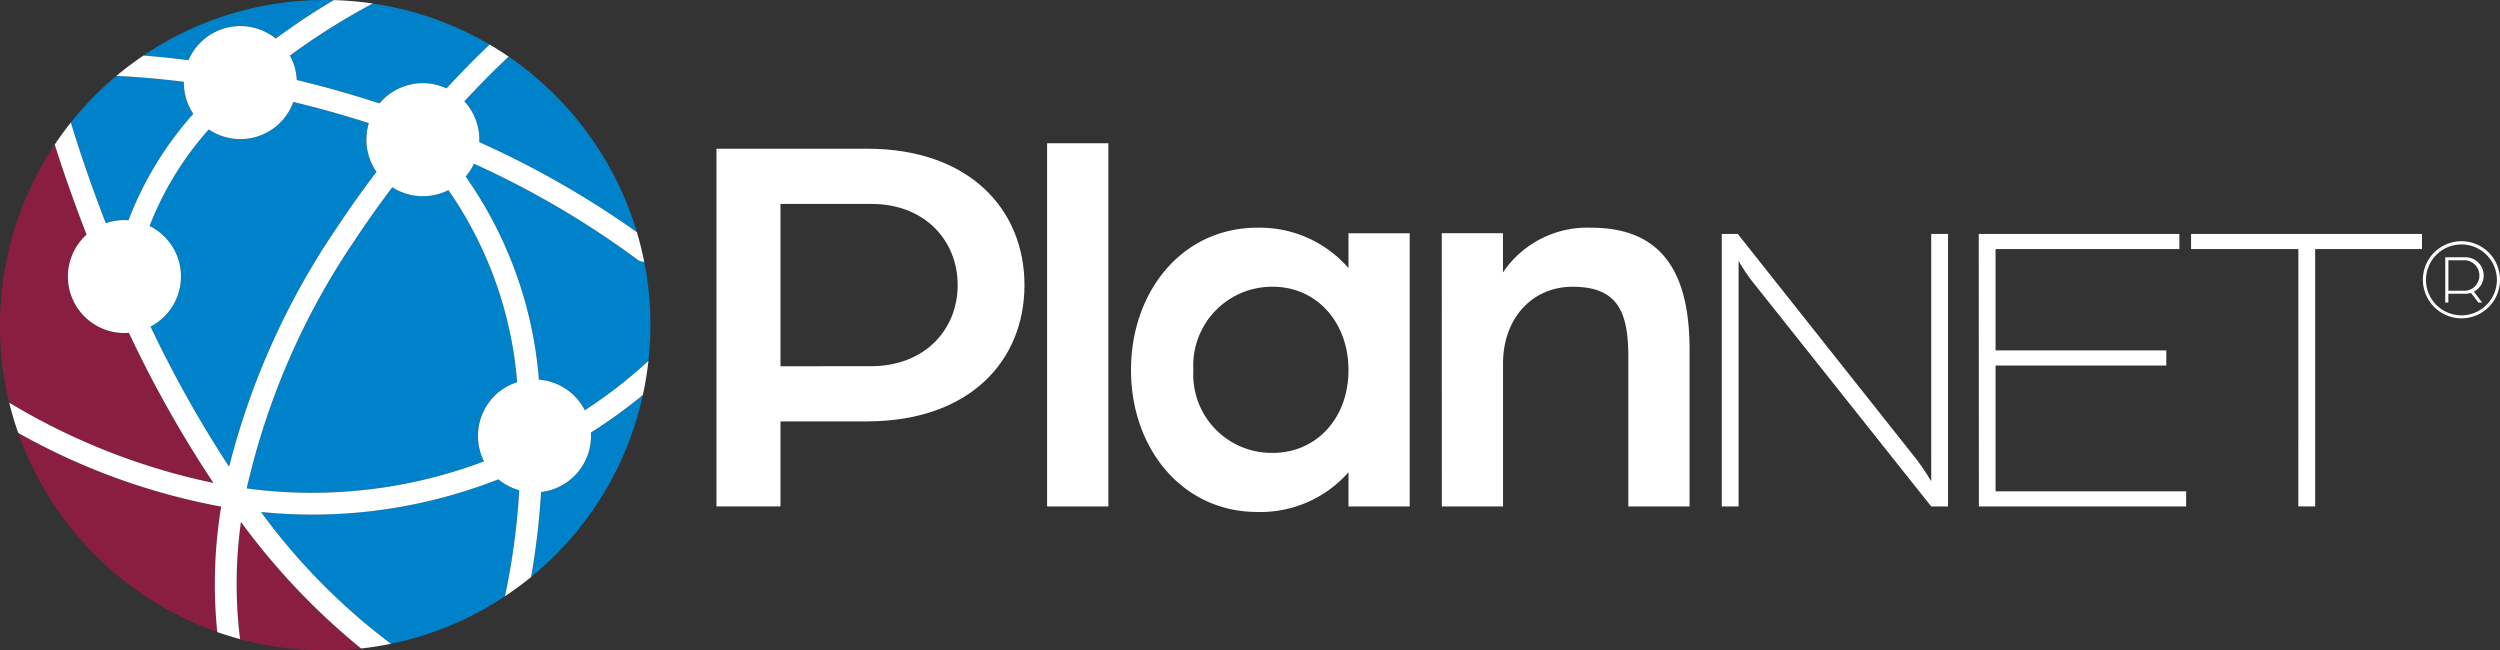 <svg id="Group_34" data-name="Group 34" xmlns="http://www.w3.org/2000/svg" xmlns:xlink="http://www.w3.org/1999/xlink" width="179.716" height="46.757" viewBox="0 0 179.716 46.757">
  <rect x="0" y="0" width="179.716" height="46.757" fill="#333333" stroke="none"/>
  <defs>
    <clipPath id="clip-path">
      <rect id="Rectangle_158" data-name="Rectangle 158" width="179.716" height="46.757" transform="translate(0 0)" fill="none"/>
    </clipPath>
  </defs>
  <g id="Group_33" data-name="Group 33" transform="translate(0 0)" clip-path="url(#clip-path)">
    <path id="Path_204" data-name="Path 204" d="M139.2,28.9h10.833c7.38,0,11.308,4.4,11.308,9.8,0,5.436-3.928,9.8-11.348,9.8H143.8v6.11h-4.6Zm11.11,15.634c3.849,0,6.229-2.619,6.229-5.833s-2.381-5.832-6.19-5.832H143.8V44.538Z" transform="translate(-87.695 -18.209)" fill="#fff"/>
    <rect id="Rectangle_157" data-name="Rectangle 157" width="4.404" height="26.109" transform="translate(75.273 10.298)" fill="#fff"/>
    <path id="Path_205" data-name="Path 205" d="M219.739,54.477c0-5.674,3.69-10.237,9.087-10.237a8.457,8.457,0,0,1,6.547,2.9v-2.5h4.4V64.278h-4.4v-2.46a8.425,8.425,0,0,1-6.547,2.857c-5.4,0-9.087-4.563-9.087-10.2m15.633,0c0-3.452-2.3-5.991-5.436-5.991a5.663,5.663,0,0,0-5.714,5.991,5.63,5.63,0,0,0,5.714,5.952c3.1,0,5.436-2.46,5.436-5.952" transform="translate(-138.435 -27.871)" fill="#fff"/>
    <path id="Path_206" data-name="Path 206" d="M280.117,44.637h4.4v2.817a7.306,7.306,0,0,1,6.349-3.213c5.317,0,7.063,3.531,7.063,8.769V64.278h-4.4V53.564c0-3.214-.714-5.079-4.008-5.079-2.9,0-5,2.262-5,5.516V64.278h-4.4Z" transform="translate(-176.473 -27.871)" fill="#fff"/>
    <path id="Path_207" data-name="Path 207" d="M334.515,45.447h1.149l12.849,16.205c.514.665,1.058,1.572,1.058,1.572V45.447h1.209V65.038h-1.209L336.782,48.954a11.9,11.9,0,0,1-1.058-1.573V65.038h-1.209Z" transform="translate(-210.743 -28.631)" fill="#fff"/>
    <path id="Path_208" data-name="Path 208" d="M384.44,45.447h14.421v1.088H385.649v7.286h12.275V54.91H385.649v9.04h13.7v1.088h-14.9Z" transform="translate(-242.195 -28.631)" fill="#fff"/>
    <path id="Path_209" data-name="Path 209" d="M433.413,46.535H425.7V45.447h16.6v1.088h-7.679v18.5h-1.21Z" transform="translate(-268.192 -28.632)" fill="#fff"/>
    <path id="Path_210" data-name="Path 210" d="M470.731,49.636a2.772,2.772,0,1,1,2.772,2.772,2.777,2.777,0,0,1-2.772-2.772m5.32,0a2.548,2.548,0,1,0-2.548,2.556,2.555,2.555,0,0,0,2.548-2.556m-3.71-1.618h1.452a1.311,1.311,0,0,1,.606,2.473l.589.78h-.274l-.523-.689a1.665,1.665,0,0,1-.4.058h-1.228v.631h-.224Zm1.452,2.407a1.1,1.1,0,0,0,0-2.191h-1.228v2.191Z" transform="translate(-296.559 -29.524)" fill="#fff"/>
    <path id="Path_211" data-name="Path 211" d="M17.913,25.127a24.573,24.573,0,0,1,4.657-7.651,4.021,4.021,0,0,1-.677-2.3c-2.2-.278-3.874-.382-4.854-.421A23.378,23.378,0,0,0,13.768,18.1c.407,1.352,1.238,3.954,2.513,7.237a4.059,4.059,0,0,1,1.632-.212" transform="translate(-8.674 -9.297)" fill="#0082cb"/>
    <path id="Path_212" data-name="Path 212" d="M18.138,89.4A47.11,47.11,0,0,1,3.547,84.1a23.424,23.424,0,0,0,14.31,14.318,34.233,34.233,0,0,1,.281-9.018" transform="translate(-2.235 -52.983)" fill="#8a1e41"/>
    <path id="Path_213" data-name="Path 213" d="M9.3,41.673l-.031-.067c-.107.008-.213.013-.32.013a4.058,4.058,0,0,1-2.722-7.075c-1.042-2.677-1.8-4.934-2.289-6.474A23.447,23.447,0,0,0,.667,46.629,47.014,47.014,0,0,0,15.344,52.4,84.366,84.366,0,0,1,9.3,41.673" transform="translate(0 -17.684)" fill="#8a1e41"/>
    <path id="Path_214" data-name="Path 214" d="M103.31,38.854H103.3a.783.783,0,0,1-.467-.155,64.533,64.533,0,0,0-11.766-6.9,4.033,4.033,0,0,1-.595.924,29.356,29.356,0,0,1,5.265,14.6,4.026,4.026,0,0,1,3.3,2.2,33.328,33.328,0,0,0,4.575-3.55,23.434,23.434,0,0,0-.3-7.124" transform="translate(-56.999 -20.037)" fill="#0082cb"/>
    <path id="Path_215" data-name="Path 215" d="M46.3,101.4a31.982,31.982,0,0,0-.064,8.426,23.5,23.5,0,0,0,8.7.673,49.092,49.092,0,0,1-8.637-9.1" transform="translate(-28.971 -63.88)" fill="#8a1e41"/>
    <path id="Path_216" data-name="Path 216" d="M56.824,6.18c1.809.432,3.813.983,5.95,1.686a4.061,4.061,0,0,1,4.817-1.084c1.4-1.51,2.5-2.587,3.1-3.15a23.4,23.4,0,0,0-8.4-2.949,48.277,48.277,0,0,0-5.952,3.744,4.038,4.038,0,0,1,.49,1.754" transform="translate(-35.49 -0.43)" fill="#0082cb"/>
    <path id="Path_217" data-name="Path 217" d="M90.212,14.212c.08.086.157.175.23.268a4.042,4.042,0,0,1,.845,2.664,66.9,66.9,0,0,1,11.33,6.469A23.463,23.463,0,0,0,93.4,11c-.41.379-1.594,1.5-3.188,3.213" transform="translate(-56.833 -6.929)" fill="#0082cb"/>
    <path id="Path_218" data-name="Path 218" d="M32.348,2.727a4.055,4.055,0,0,1,5.034.047A48.522,48.522,0,0,1,41.553.009,23.269,23.269,0,0,0,27.869,3.995c.9.068,1.99.171,3.24.33a4.039,4.039,0,0,1,1.239-1.6" transform="translate(-17.557 -0.001)" fill="#0082cb"/>
    <path id="Path_219" data-name="Path 219" d="M45.379,24.833a4.059,4.059,0,0,1-.548-3.5c-1.894-.611-3.714-1.111-5.428-1.524a4.048,4.048,0,0,1-3.8,2.671,4.137,4.137,0,0,1-.518-.033,4.042,4.042,0,0,1-1.761-.663,22.827,22.827,0,0,0-4.254,6.941,4.057,4.057,0,0,1,.677,6.84h0a4.082,4.082,0,0,1-.613.391,85.213,85.213,0,0,0,5.651,10.077,54.062,54.062,0,0,1,7.75-17.194c.941-1.425,1.9-2.763,2.843-4.005" transform="translate(-18.313 -12.478)" fill="#0082cb"/>
    <path id="Path_220" data-name="Path 220" d="M67.769,93.127q-.792.309-1.628.593a36.493,36.493,0,0,1-11.754,1.943c-1.222,0-2.45-.065-3.682-.186a45.093,45.093,0,0,0,9.349,9.471,23.236,23.236,0,0,0,8.187-3.413,51.02,51.02,0,0,0,1.028-7.621,4.008,4.008,0,0,1-1.5-.786" transform="translate(-31.944 -58.67)" fill="#0082cb"/>
    <path id="Path_221" data-name="Path 221" d="M60.608,37.012a4.079,4.079,0,0,1-2.2-.646c-.894,1.183-1.8,2.452-2.69,3.8a52.305,52.305,0,0,0-7.773,17.849c.192.025.383.054.575.076a35.054,35.054,0,0,0,15.31-1.6c.4-.135.788-.276,1.172-.42a4.047,4.047,0,0,1,2.383-5.693,28.2,28.2,0,0,0-4.943-13.812,4.045,4.045,0,0,1-1.833.44" transform="translate(-30.205 -22.91)" fill="#0082cb"/>
    <path id="Path_222" data-name="Path 222" d="M105.912,82.894h0a4.037,4.037,0,0,1-2.017.823,54.24,54.24,0,0,1-.719,6.11,23.276,23.276,0,0,0,8.036-13.083,36.769,36.769,0,0,1-3.737,2.7,4.06,4.06,0,0,1-1.563,3.451" transform="translate(-65 -48.348)" fill="#0082cb"/>
    <path id="Path_223" data-name="Path 223" d="M42.768,28.86a4.048,4.048,0,0,0-2.891-1.554,29.357,29.357,0,0,0-5.265-14.6,4.025,4.025,0,0,0,.595-.924,64.55,64.55,0,0,1,11.766,6.9.783.783,0,0,0,.467.154h.007q-.213-1.074-.528-2.133A66.89,66.89,0,0,0,35.59,10.23a4.044,4.044,0,0,0-.844-2.664c-.073-.094-.151-.182-.23-.268,1.594-1.715,2.778-2.834,3.188-3.212q-.673-.46-1.371-.869c-.595.563-1.7,1.641-3.1,3.151a4.08,4.08,0,0,0-1.193-.342A4.049,4.049,0,0,0,28.42,7.45c-2.137-.7-4.141-1.254-5.95-1.686a4.036,4.036,0,0,0-.49-1.754A48.322,48.322,0,0,1,27.932.266a23.624,23.624,0,0,0-2.8-.243,48.609,48.609,0,0,0-4.171,2.765,4.059,4.059,0,0,0-6.273,1.551c-1.25-.159-2.337-.262-3.24-.33q-.64.432-1.261.911c-.233.181-.461.367-.686.555.981.039,2.659.143,4.855.421a4.017,4.017,0,0,0,.677,2.3,24.587,24.587,0,0,0-4.657,7.651,4.06,4.06,0,0,0-1.632.212c-1.275-3.283-2.106-5.885-2.513-7.237q-.615.77-1.158,1.582c.487,1.54,1.247,3.8,2.29,6.474a4.058,4.058,0,0,0,2.722,7.075q.16,0,.32-.013l.031.067a84.342,84.342,0,0,0,6.044,10.724A46.994,46.994,0,0,1,1.8,28.959q.268,1.1.645,2.173a47.111,47.111,0,0,0,14.591,5.3,34.232,34.232,0,0,0-.281,9.018q.811.284,1.641.508a32,32,0,0,1,.064-8.426,49.108,49.108,0,0,0,8.637,9.1q1.077-.119,2.145-.339A45.093,45.093,0,0,1,19.9,36.821c1.232.121,2.46.186,3.682.186a36.491,36.491,0,0,0,11.754-1.943q.838-.283,1.628-.593a4.006,4.006,0,0,0,1.5.786,51.042,51.042,0,0,1-1.028,7.621q.717-.477,1.41-1.012.238-.184.469-.373a54.251,54.251,0,0,0,.719-6.11,4.055,4.055,0,0,0,3.579-4.274,36.794,36.794,0,0,0,3.737-2.7,23.44,23.44,0,0,0,.4-2.454,33.352,33.352,0,0,1-4.575,3.551,4.043,4.043,0,0,0-.407-.646m-25.16,4.708A85.187,85.187,0,0,1,11.957,23.49a4.038,4.038,0,0,0,.612-.391h0a4.053,4.053,0,0,0-.677-6.84,22.82,22.82,0,0,1,4.254-6.941,4.041,4.041,0,0,0,1.761.663,4.137,4.137,0,0,0,.518.033,4.049,4.049,0,0,0,3.8-2.671c1.714.412,3.534.913,5.428,1.524a4.058,4.058,0,0,0,.548,3.5c-.944,1.242-1.9,2.58-2.844,4.005a54.072,54.072,0,0,0-7.75,17.194m19.46-5.428a4.068,4.068,0,0,0-1.135,5.04c-.384.144-.773.286-1.172.42a35.06,35.06,0,0,1-15.31,1.6c-.192-.022-.383-.051-.575-.076a52.305,52.305,0,0,1,7.773-17.849c.89-1.349,1.8-2.619,2.69-3.8a4.057,4.057,0,0,0,4.034.205,28.206,28.206,0,0,1,4.943,13.811,4.036,4.036,0,0,0-1.248.653" transform="translate(-1.137 -0.014)" fill="#fff"/>
  </g>
</svg>
